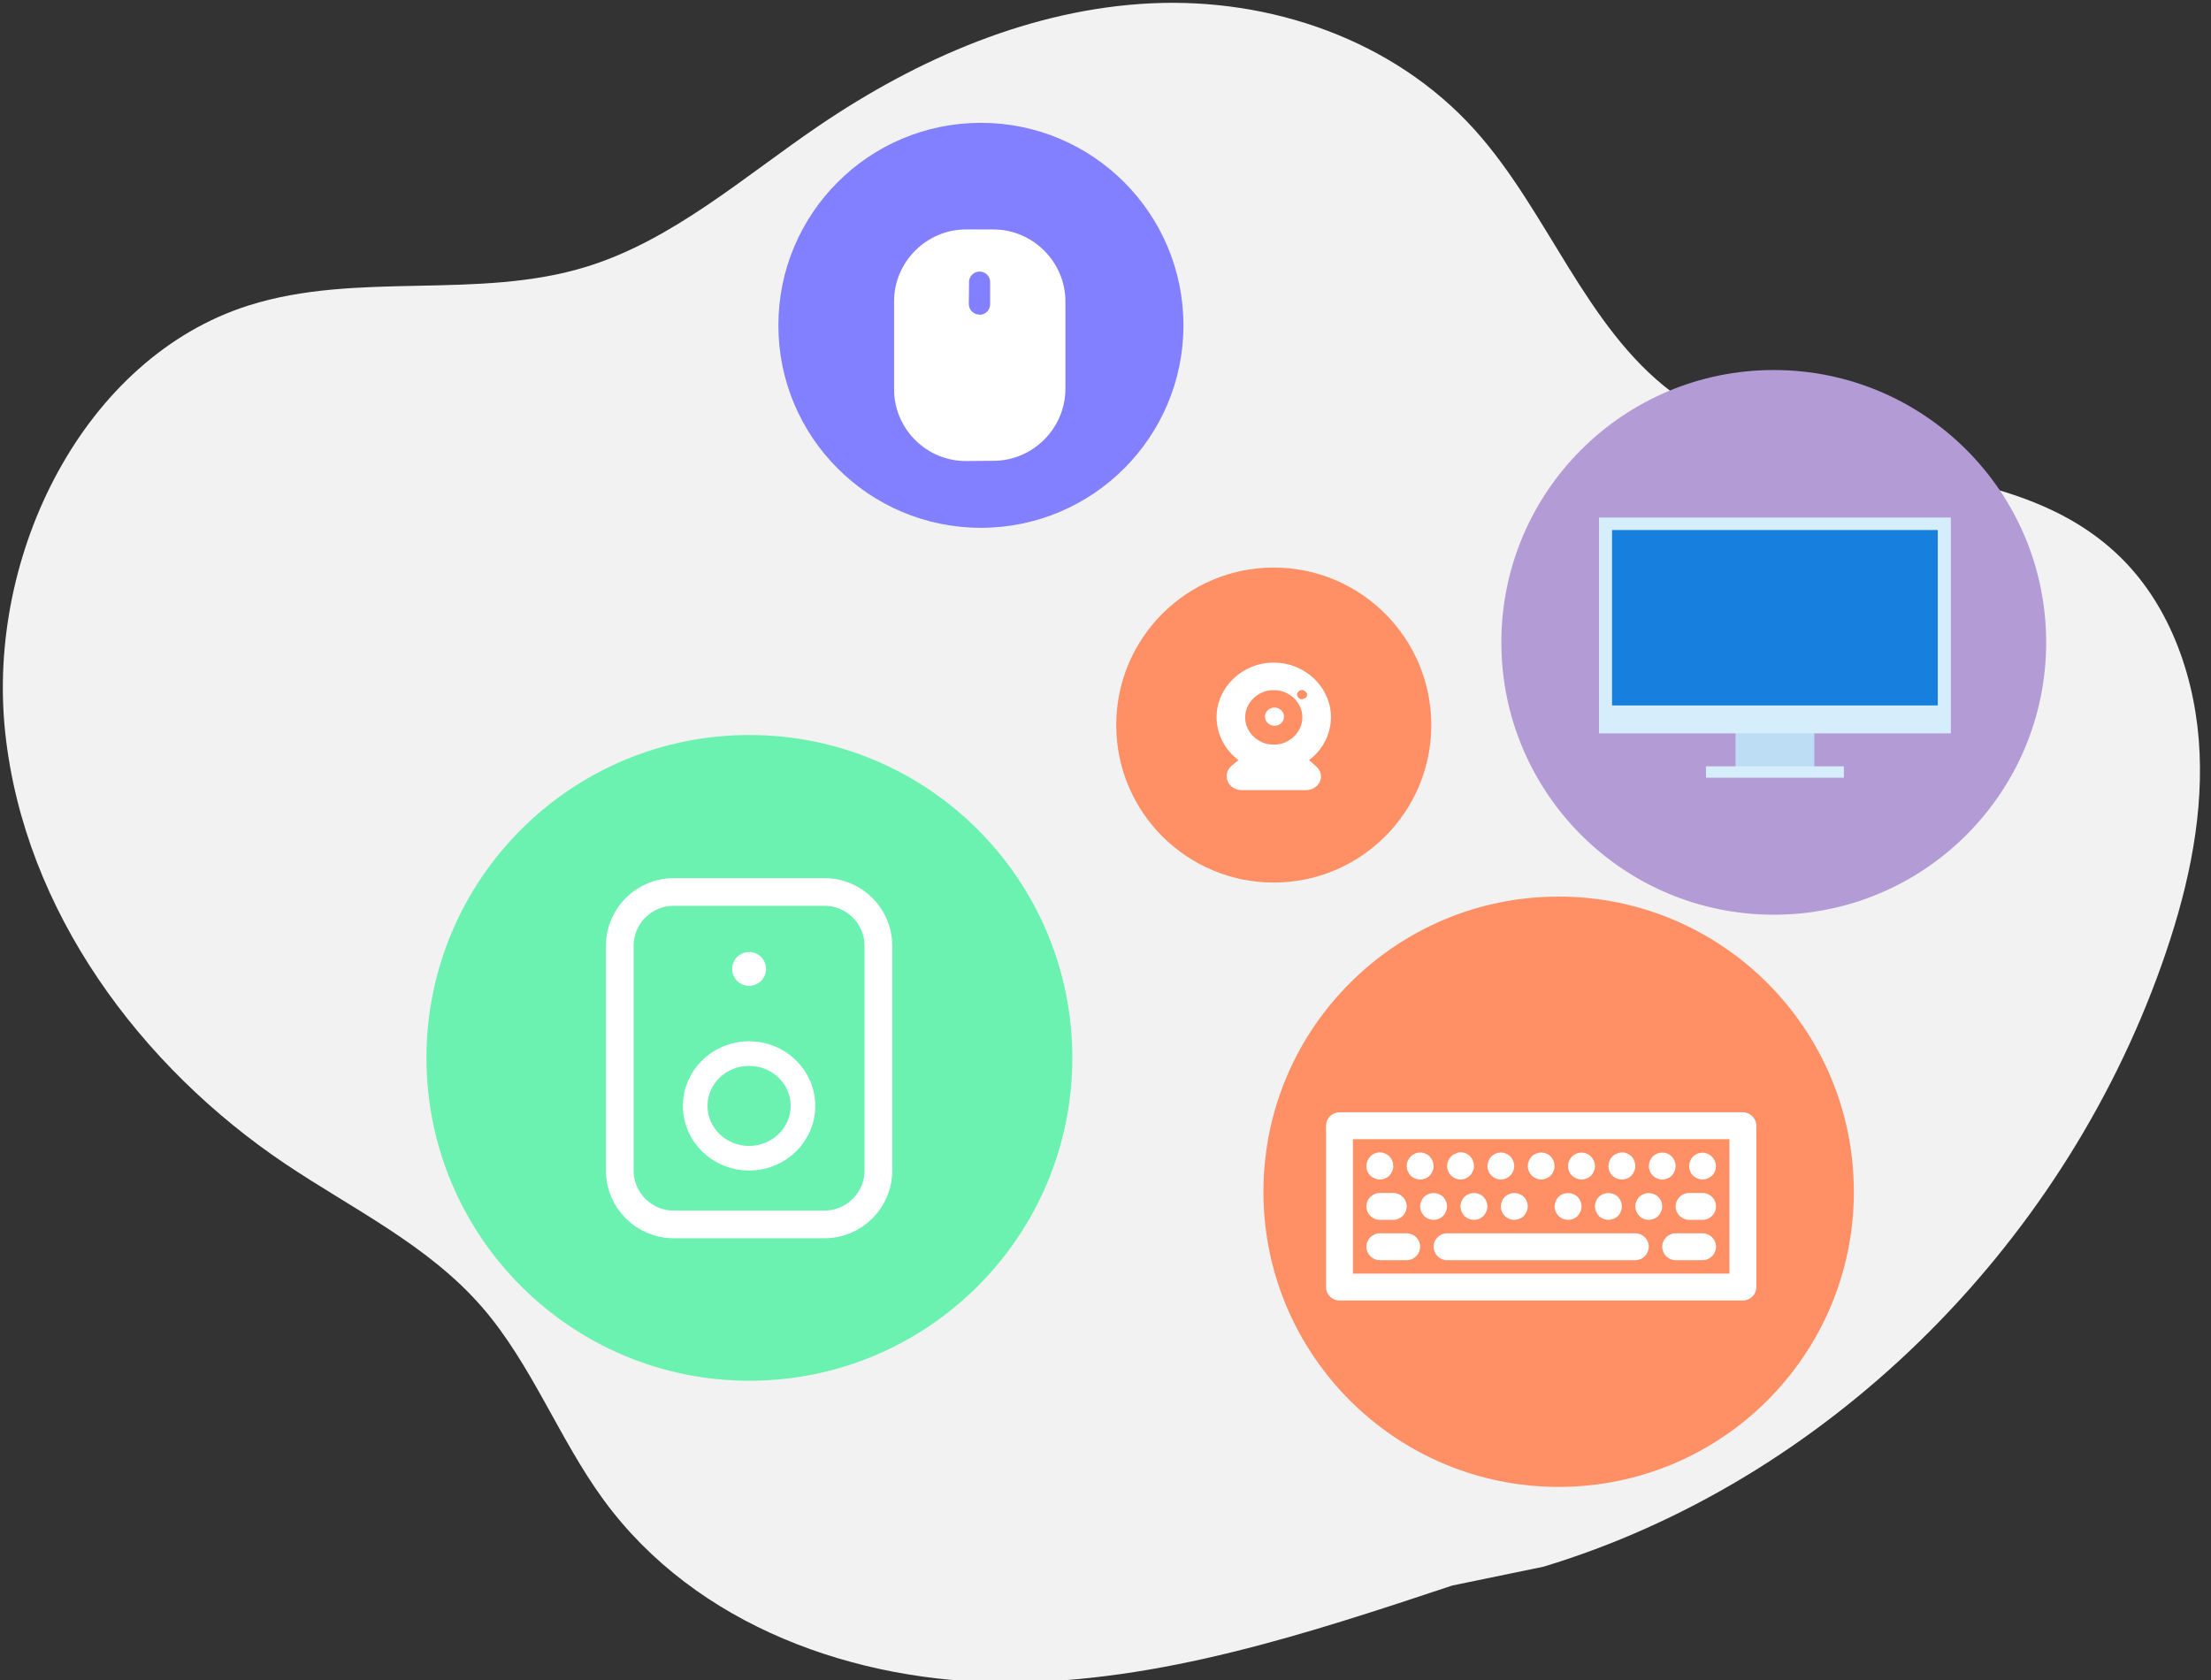 <?xml version="1.0" encoding="UTF-8" standalone="no"?><!DOCTYPE svg PUBLIC "-//W3C//DTD SVG 1.1//EN" "http://www.w3.org/Graphics/SVG/1.1/DTD/svg11.dtd"><svg width="100%" height="100%" viewBox="0 0 517 393" version="1.1" xmlns="http://www.w3.org/2000/svg" xmlns:xlink="http://www.w3.org/1999/xlink" xml:space="preserve" xmlns:serif="http://www.serif.com/" style="fill-rule:evenodd;clip-rule:evenodd;"><rect x="0" y="0" width="517" height="393" fill="#333333" stroke="none"/><path d="M66.756,272.236c15.774,10.591 33.366,18.952 45.98,33.494c11.572,13.338 17.949,30.769 28.417,45.079c21.671,29.625 59.004,42.72 94.529,42.685c35.525,-0.032 70.051,-11.41 103.927,-22.676l21.32,-4.399c65.445,-19.82 120.723,-73.672 144.542,-140.813c5.625,-15.847 9.612,-32.629 8.864,-49.526c-0.739,-16.899 -6.618,-33.997 -18.335,-45.58c-27.411,-27.107 -74.523,-15.769 -105.101,-38.811c-20.216,-15.231 -28.938,-42.275 -46.029,-61.281c-19.082,-21.22 -47.942,-30.945 -75.674,-29.633c-27.731,1.314 -54.364,12.772 -77.687,28.614c-17.634,11.978 -34.166,26.743 -54.3,32.973c-25.523,7.897 -53.606,1.008 -79.08,9.082c-38.335,12.149 -61.378,57.996 -56.911,99.867c4.467,41.872 31.786,78.263 65.538,100.925Z" style="fill:#f2f2f2;fill-rule:nonzero;"/><g id="Mouse_icon"><circle id="Ellipse_13" cx="229.367" cy="76.087" r="47.358" style="fill:#8280ff;"/><g id="Layer_2"><path id="Tracé_497" d="M213.964,102.871c-3.161,-3.154 -4.928,-7.447 -4.903,-11.911l0,-20.487c0.002,-9.222 7.589,-16.809 16.81,-16.812l6.444,0.004c9.216,0.016 16.795,7.595 16.811,16.811l-0,20.486c-0.016,9.217 -7.595,16.796 -16.811,16.811l-6.39,0.051c-4.489,0.025 -8.803,-1.763 -11.96,-4.955l-0.001,0.002Zm26.738,-40.749c-2.22,-2.23 -5.241,-3.485 -8.387,-3.485l-6.514,0.035c-6.501,0.005 -11.849,5.353 -11.853,11.854l0,20.488c-0.003,3.148 1.247,6.172 3.474,8.398c2.225,2.227 5.25,3.478 8.397,3.474l6.445,0c6.51,-0.008 11.866,-5.362 11.873,-11.872l-0.003,-20.485c0.019,-3.154 -1.224,-6.187 -3.449,-8.423l0.017,0.016Z" style="fill:#fff;fill-rule:nonzero;"/><path id="Tracé_498" d="M246.621,90.979l0,-20.487c0.002,-3.803 -1.51,-7.454 -4.198,-10.142c-2.689,-2.688 -6.34,-4.2 -10.142,-4.2l-6.446,0c-3.801,0 -7.452,1.512 -10.142,4.201c-2.688,2.689 -4.2,6.339 -4.198,10.142l-0,20.487c-0.002,3.803 1.51,7.453 4.198,10.142c2.69,2.69 6.341,4.2 10.142,4.2l6.445,0c3.803,0 7.454,-1.51 10.143,-4.2c2.688,-2.689 4.2,-6.34 4.198,-10.143Zm-17.615,-17.406c-1.353,-0.004 -2.465,-1.116 -2.468,-2.468l0.052,-4.921c-0.058,-0.721 0.205,-1.434 0.717,-1.947c0.96,-0.961 2.542,-0.961 3.502,-0c0.513,0.513 0.775,1.226 0.718,1.947l0,4.938c0.007,0.667 -0.254,1.308 -0.725,1.778c-0.463,0.463 -1.09,0.725 -1.743,0.726l-0.053,-0.053Z" style="fill:#fff;fill-rule:nonzero;"/></g></g><g id="Webcam_icon"><circle id="Ellipse_14" cx="297.844" cy="169.578" r="36.835" style="fill:#ff9066;"/><g id="_6579042_and_cam_computers_hardware_web_icon"><ellipse id="Ellipse_867" cx="298.016" cy="167.619" rx="2.228" ry="2.127" style="fill:#fff;"/><path id="Tracé_522" d="M306.09,177.777c3.233,-2.417 5.125,-6.125 5.125,-10.044c0,-7.001 -6.036,-12.76 -13.371,-12.76c-7.335,-0 -13.371,5.759 -13.371,12.76c0,3.919 1.893,7.627 5.126,10.044l-1.671,1.383c-1.005,0.892 -1.356,2.276 -0.893,3.508c0.519,1.272 1.804,2.116 3.233,2.127l15.264,-0c1.359,-0.044 2.576,-0.831 3.121,-2.02c0.519,-1.228 0.16,-2.644 -0.892,-3.509l-1.671,-1.489Zm-8.246,-3.615c-3.667,-0 -6.686,-2.88 -6.686,-6.38c0,-3.5 3.019,-6.38 6.686,-6.38c3.667,-0 6.686,2.88 6.686,6.38c-0.011,3.496 -3.022,6.37 -6.686,6.38Zm7.466,-10.953c-0.06,0.059 -0.139,0.096 -0.223,0.107c-0.059,0.058 -0.138,0.095 -0.223,0.107c-0.111,-0 -0.111,-0 -0.223,0.106l-0.446,-0c-0.111,-0 -0.111,-0 -0.222,-0.106c-0.112,-0 -0.112,-0.107 -0.223,-0.107l-0.112,-0.107l0,-0.001c0,-0.058 -0.048,-0.104 -0.108,-0.104l-0.003,-0c0,-0.107 -0.111,-0.107 -0.111,-0.213c0,-0.107 0,-0.107 -0.112,-0.213l0,-0.425l0.223,-0.426l0,-0.001c0,-0.058 0.049,-0.105 0.109,-0.105l0.002,-0l0.112,-0.106c0.111,-0 0.111,-0.106 0.223,-0.106c0.111,-0 0.111,-0 0.222,-0.107c0.37,-0.112 0.778,0.017 1.003,0.319c0.287,0.146 0.461,0.435 0.446,0.744c0.008,0.283 -0.114,0.556 -0.334,0.744Z" style="fill:#fff;fill-rule:nonzero;"/></g></g><g id="Speaker_icon"><circle id="Ellipse_15" cx="175.232" cy="247.416" r="75.512" style="fill:#6bf1b0;"/><g id="Groupe_231"><g id="Rectangle_93"><path d="M208.632,221.215c-0,-8.741 -7.096,-15.837 -15.837,-15.837l-35.274,0c-8.741,0 -15.837,7.096 -15.837,15.837l0,52.551c0,8.742 7.096,15.838 15.837,15.838l35.274,0c8.741,0 15.837,-7.096 15.837,-15.838l-0,-52.551Z" style="fill:none;"/><path d="M205.393,221.215c0,-6.953 -5.645,-12.597 -12.598,-12.597l-35.274,-0c-6.954,-0 -12.598,5.644 -12.598,12.597l-0,52.551c-0,6.954 5.644,12.598 12.598,12.598l35.274,0c6.953,0 12.598,-5.644 12.598,-12.598l0,-52.551Z" style="fill:none;stroke:#fff;stroke-width:6.48px;"/></g><g id="Ellipse_865"><ellipse cx="175.159" cy="258.649" rx="15.478" ry="15.117" style="fill:none;"/><ellipse cx="175.159" cy="258.649" rx="12.598" ry="12.238" style="fill:none;stroke:#fff;stroke-width:5.76px;"/></g><circle id="Ellipse_866" cx="175.159" cy="226.615" r="3.96" style="fill:#fff;"/></g></g><g id="Speaker_icon1" serif:id="Speaker_icon"><circle id="Ellipse_151" serif:id="Ellipse_15" cx="414.761" cy="150.238" r="63.697" style="fill:#b39bd6;"/><g><rect x="405.816" y="169.127" width="18.429" height="11.7" style="fill:#bdddf4;"/><rect x="398.91" y="179.23" width="32.238" height="2.659" style="fill:#d6eefc;"/><rect x="373.896" y="121.044" width="82.272" height="50.475" style="fill:#d6eefc;"/><rect x="376.948" y="123.959" width="76.163" height="41.03" style="fill:#177fdd;"/></g></g><g id="Keyboard_icon"><circle id="Ellipse_868" cx="364.458" cy="278.727" r="69.032" style="fill:#ff9066;"/><g id="_6363277_connection_enter_key_keyboard_portable_icon"><path id="Tracé_501" d="M407.542,304.165l-94.331,0c-1.724,0 -3.143,-1.418 -3.143,-3.143l-0,-37.734c-0,-1.723 1.419,-3.143 3.143,-3.143l94.331,0c1.726,0 3.145,1.42 3.145,3.143l-0,37.734c-0,1.725 -1.419,3.143 -3.145,3.143Zm-91.187,-6.289l88.043,-0l-0,-31.443l-88.043,0l0,31.443Z" style="fill:#fff;fill-rule:nonzero;"/><path id="Tracé_502" d="M398.11,294.733l-6.289,-0c-1.724,-0 -3.143,-1.42 -3.143,-3.145c-0,-1.725 1.419,-3.144 3.143,-3.144l6.289,-0c1.724,-0 3.145,1.419 3.145,3.144c-0,1.725 -1.421,3.145 -3.145,3.145Z" style="fill:#fff;fill-rule:nonzero;"/><path id="Tracé_503" d="M398.11,285.299l-3.145,0c-1.725,0 -3.144,-1.419 -3.144,-3.143c-0,-1.725 1.419,-3.145 3.144,-3.145l3.145,0c1.724,0 3.145,1.42 3.145,3.145c-0,1.724 -1.421,3.143 -3.145,3.143Z" style="fill:#fff;fill-rule:nonzero;"/><path id="Tracé_504" d="M328.934,294.733l-6.29,-0c-1.725,-0 -3.143,-1.42 -3.143,-3.145c0,-1.725 1.418,-3.144 3.143,-3.144l6.29,-0c1.725,-0 3.144,1.419 3.144,3.144c0,1.725 -1.419,3.145 -3.144,3.145Z" style="fill:#fff;fill-rule:nonzero;"/><path id="Tracé_505" d="M325.789,285.299l-3.145,0c-1.725,0 -3.143,-1.419 -3.143,-3.143c0,-1.725 1.418,-3.145 3.143,-3.145l3.145,0c1.725,0 3.145,1.42 3.145,3.145c-0,1.724 -1.42,3.143 -3.145,3.143Z" style="fill:#fff;fill-rule:nonzero;"/><path id="Tracé_506" d="M382.389,294.733l-44.022,-0c-1.726,-0 -3.146,-1.42 -3.146,-3.145c0,-1.725 1.42,-3.144 3.146,-3.144l44.02,-0c1.725,-0 3.145,1.419 3.145,3.144c-0,1.725 -1.42,3.145 -3.145,3.145l0.002,-0Z" style="fill:#fff;fill-rule:nonzero;"/><path id="Tracé_507" d="M398.11,275.865c-0.411,-0.004 -0.817,-0.089 -1.196,-0.252c-0.38,-0.158 -0.732,-0.381 -1.036,-0.66c-0.892,-0.901 -1.154,-2.258 -0.662,-3.427c0.16,-0.382 0.383,-0.733 0.662,-1.039c0.588,-0.57 1.378,-0.891 2.199,-0.891c1.732,-0 3.158,1.424 3.158,3.158c0,0.82 -0.321,1.609 -0.893,2.198c-0.306,0.278 -0.657,0.503 -1.037,0.661c-0.379,0.163 -0.784,0.248 -1.195,0.252Z" style="fill:#fff;fill-rule:nonzero;"/><path id="Tracé_508" d="M388.676,275.865c-1.719,-0.008 -3.129,-1.424 -3.129,-3.143c-0,-0.41 0.081,-0.816 0.236,-1.195c0.159,-0.381 0.383,-0.733 0.661,-1.037l0.471,-0.378c0.177,-0.118 0.367,-0.215 0.567,-0.284c0.186,-0.095 0.388,-0.159 0.596,-0.187c1.027,-0.207 2.089,0.112 2.833,0.849c0.575,0.602 0.899,1.4 0.91,2.232c-0.006,0.409 -0.091,0.817 -0.252,1.194c-0.159,0.383 -0.383,0.733 -0.662,1.039c-0.592,0.588 -1.397,0.916 -2.231,0.91Z" style="fill:#fff;fill-rule:nonzero;"/><path id="Tracé_509" d="M379.243,275.865c-0.41,-0.004 -0.816,-0.091 -1.194,-0.252c-0.788,-0.285 -1.412,-0.908 -1.697,-1.696c-0.177,-0.372 -0.264,-0.781 -0.254,-1.195c0.011,-0.832 0.338,-1.63 0.911,-2.232c0.298,-0.287 0.652,-0.51 1.038,-0.66c0.569,-0.265 1.202,-0.353 1.824,-0.254c0.196,0.035 0.387,0.098 0.565,0.189c0.202,0.069 0.391,0.165 0.568,0.285l0.472,0.376c0.587,0.619 0.915,1.443 0.91,2.296c0.011,0.414 -0.076,0.823 -0.252,1.195c-0.159,0.382 -0.382,0.733 -0.658,1.039c-0.592,0.587 -1.397,0.915 -2.233,0.909Z" style="fill:#fff;fill-rule:nonzero;"/><path id="Tracé_510" d="M369.81,275.865c-0.41,-0.004 -0.817,-0.091 -1.193,-0.252c-0.383,-0.158 -0.735,-0.381 -1.042,-0.658c-0.59,-0.592 -0.922,-1.394 -0.922,-2.229c0,-1.728 1.422,-3.15 3.149,-3.15c1.727,0 3.149,1.42 3.15,3.146c0.012,0.412 -0.076,0.821 -0.252,1.194c-0.285,0.789 -0.908,1.412 -1.698,1.697c-0.377,0.163 -0.782,0.248 -1.192,0.252Z" style="fill:#fff;fill-rule:nonzero;"/><path id="Tracé_511" d="M360.377,275.865c-1.719,-0.008 -3.13,-1.424 -3.13,-3.143c0,-0.41 0.081,-0.816 0.237,-1.195c0.159,-0.381 0.383,-0.733 0.662,-1.039c0.588,-0.593 1.393,-0.928 2.231,-0.928c0.837,-0 1.642,0.335 2.232,0.928c0.278,0.306 0.503,0.658 0.661,1.039c0.156,0.379 0.236,0.785 0.236,1.195c-0,1.719 -1.41,3.135 -3.129,3.143Z" style="fill:#fff;fill-rule:nonzero;"/><path id="Tracé_512" d="M350.944,275.865c-1.719,-0.008 -3.129,-1.424 -3.129,-3.143c-0,-0.41 0.08,-0.816 0.235,-1.195c0.16,-0.381 0.384,-0.733 0.662,-1.039c0.59,-0.593 1.394,-0.928 2.232,-0.928c0.838,-0 1.643,0.335 2.231,0.928c0.279,0.306 0.502,0.658 0.662,1.039c0.155,0.379 0.235,0.785 0.235,1.195c0,1.719 -1.409,3.135 -3.128,3.143Z" style="fill:#fff;fill-rule:nonzero;"/><path id="Tracé_513" d="M341.511,275.865c-1.72,-0.007 -3.129,-1.423 -3.129,-3.143c0,-0.41 0.08,-0.816 0.235,-1.195c0.16,-0.381 0.384,-0.733 0.661,-1.037l0.473,-0.378l0.565,-0.284l0.566,-0.252c1.035,-0.217 2.113,0.104 2.862,0.849c0.589,0.617 0.915,1.441 0.911,2.296l0,0.001c0,1.725 -1.419,3.143 -3.144,3.143Z" style="fill:#fff;fill-rule:nonzero;"/><path id="Tracé_514" d="M332.078,275.865c-0.835,0.006 -1.64,-0.322 -2.234,-0.909c-0.276,-0.306 -0.498,-0.657 -0.657,-1.039c-0.164,-0.386 -0.246,-0.801 -0.246,-1.22c-0,-1.722 1.416,-3.139 3.139,-3.139c0.837,0 1.642,0.337 2.232,0.932c0.575,0.602 0.898,1.4 0.909,2.232c0.011,0.412 -0.075,0.821 -0.252,1.194c-0.158,0.383 -0.383,0.733 -0.66,1.039c-0.594,0.588 -1.397,0.916 -2.232,0.909l0.001,0.001Z" style="fill:#fff;fill-rule:nonzero;"/><path id="Tracé_515" d="M385.532,285.299c-0.835,0.006 -1.639,-0.322 -2.233,-0.909c-0.278,-0.306 -0.501,-0.659 -0.66,-1.041c-0.335,-0.759 -0.335,-1.629 0,-2.389c0.159,-0.381 0.382,-0.732 0.658,-1.038c1.247,-1.175 3.219,-1.175 4.466,0c0.574,0.604 0.898,1.402 0.909,2.234c0.011,0.412 -0.076,0.82 -0.253,1.193c-0.157,0.382 -0.382,0.732 -0.66,1.039c-0.592,0.587 -1.394,0.915 -2.227,0.911Z" style="fill:#fff;fill-rule:nonzero;"/><path id="Tracé_516" d="M376.099,285.299c-0.836,0.006 -1.639,-0.322 -2.232,-0.909c-0.278,-0.306 -0.502,-0.658 -0.66,-1.041c-0.338,-0.759 -0.338,-1.629 0,-2.388c0.287,-0.789 0.908,-1.412 1.698,-1.699c0.766,-0.313 1.624,-0.313 2.389,0c0.39,0.145 0.744,0.369 1.039,0.662c0.573,0.602 0.899,1.4 0.91,2.232c0.009,0.412 -0.076,0.821 -0.253,1.193c-0.286,0.79 -0.908,1.413 -1.697,1.699c-0.378,0.162 -0.784,0.247 -1.194,0.251Z" style="fill:#fff;fill-rule:nonzero;"/><path id="Tracé_517" d="M366.666,285.299c-0.411,-0.005 -0.817,-0.091 -1.195,-0.253c-0.788,-0.284 -1.411,-0.907 -1.698,-1.697c-0.176,-0.373 -0.262,-0.781 -0.253,-1.193c0.011,-0.832 0.337,-1.63 0.911,-2.234c0.296,-0.291 0.649,-0.517 1.037,-0.66c0.766,-0.314 1.625,-0.314 2.391,0c0.788,0.287 1.411,0.908 1.698,1.698c0.335,0.76 0.335,1.63 -0,2.389c-0.16,0.382 -0.385,0.732 -0.662,1.039c-0.592,0.589 -1.396,0.917 -2.229,0.911Z" style="fill:#fff;fill-rule:nonzero;"/><path id="Tracé_518" d="M354.089,285.299c-0.835,0.006 -1.64,-0.322 -2.233,-0.909c-0.278,-0.306 -0.501,-0.658 -0.66,-1.041c-0.176,-0.373 -0.263,-0.781 -0.253,-1.193c0.011,-0.832 0.337,-1.63 0.911,-2.234c0.295,-0.291 0.649,-0.517 1.037,-0.66c0.765,-0.314 1.625,-0.314 2.391,0c0.788,0.287 1.411,0.908 1.698,1.698c0.335,0.76 0.335,1.63 -0,2.389c-0.16,0.382 -0.385,0.732 -0.662,1.039c-0.592,0.589 -1.396,0.917 -2.229,0.911Z" style="fill:#fff;fill-rule:nonzero;"/><path id="Tracé_519" d="M344.655,285.299c-0.835,0.006 -1.64,-0.322 -2.232,-0.909c-0.279,-0.306 -0.5,-0.659 -0.66,-1.041c-0.337,-0.759 -0.337,-1.629 -0,-2.389c0.286,-0.79 0.908,-1.411 1.697,-1.698c1.17,-0.492 2.526,-0.23 3.429,0.66c0.573,0.604 0.898,1.402 0.909,2.234c0.011,0.412 -0.076,0.82 -0.252,1.193c-0.158,0.382 -0.383,0.732 -0.661,1.039c-0.593,0.589 -1.396,0.917 -2.23,0.911Z" style="fill:#fff;fill-rule:nonzero;"/><path id="Tracé_520" d="M335.221,285.299c-0.833,0.006 -1.638,-0.322 -2.232,-0.909c-0.278,-0.306 -0.5,-0.658 -0.659,-1.041c-0.336,-0.759 -0.336,-1.629 0,-2.388c0.159,-0.382 0.381,-0.733 0.658,-1.039c0.915,-0.865 2.255,-1.123 3.427,-0.66c0.386,0.149 0.738,0.375 1.037,0.66c0.575,0.604 0.899,1.402 0.911,2.234c-0.005,0.411 -0.092,0.816 -0.252,1.193c-0.16,0.382 -0.384,0.732 -0.661,1.039c-0.593,0.587 -1.395,0.915 -2.229,0.911Z" style="fill:#fff;fill-rule:nonzero;"/><path id="Tracé_521" d="M322.644,275.865c-0.41,-0.004 -0.817,-0.089 -1.194,-0.252c-0.382,-0.158 -0.733,-0.38 -1.039,-0.658c-0.587,-0.593 -0.915,-1.398 -0.91,-2.233c0.01,-0.832 0.335,-1.629 0.91,-2.231c0.737,-0.767 1.816,-1.11 2.86,-0.911l0.567,0.189l0.566,0.284c0.166,0.116 0.323,0.241 0.471,0.378c0.59,0.618 0.917,1.441 0.911,2.294c0.011,0.413 -0.075,0.823 -0.252,1.195c-0.16,0.381 -0.384,0.733 -0.661,1.037c-0.594,0.589 -1.398,0.917 -2.233,0.911l0.004,-0.003Z" style="fill:#fff;fill-rule:nonzero;"/></g></g></svg>